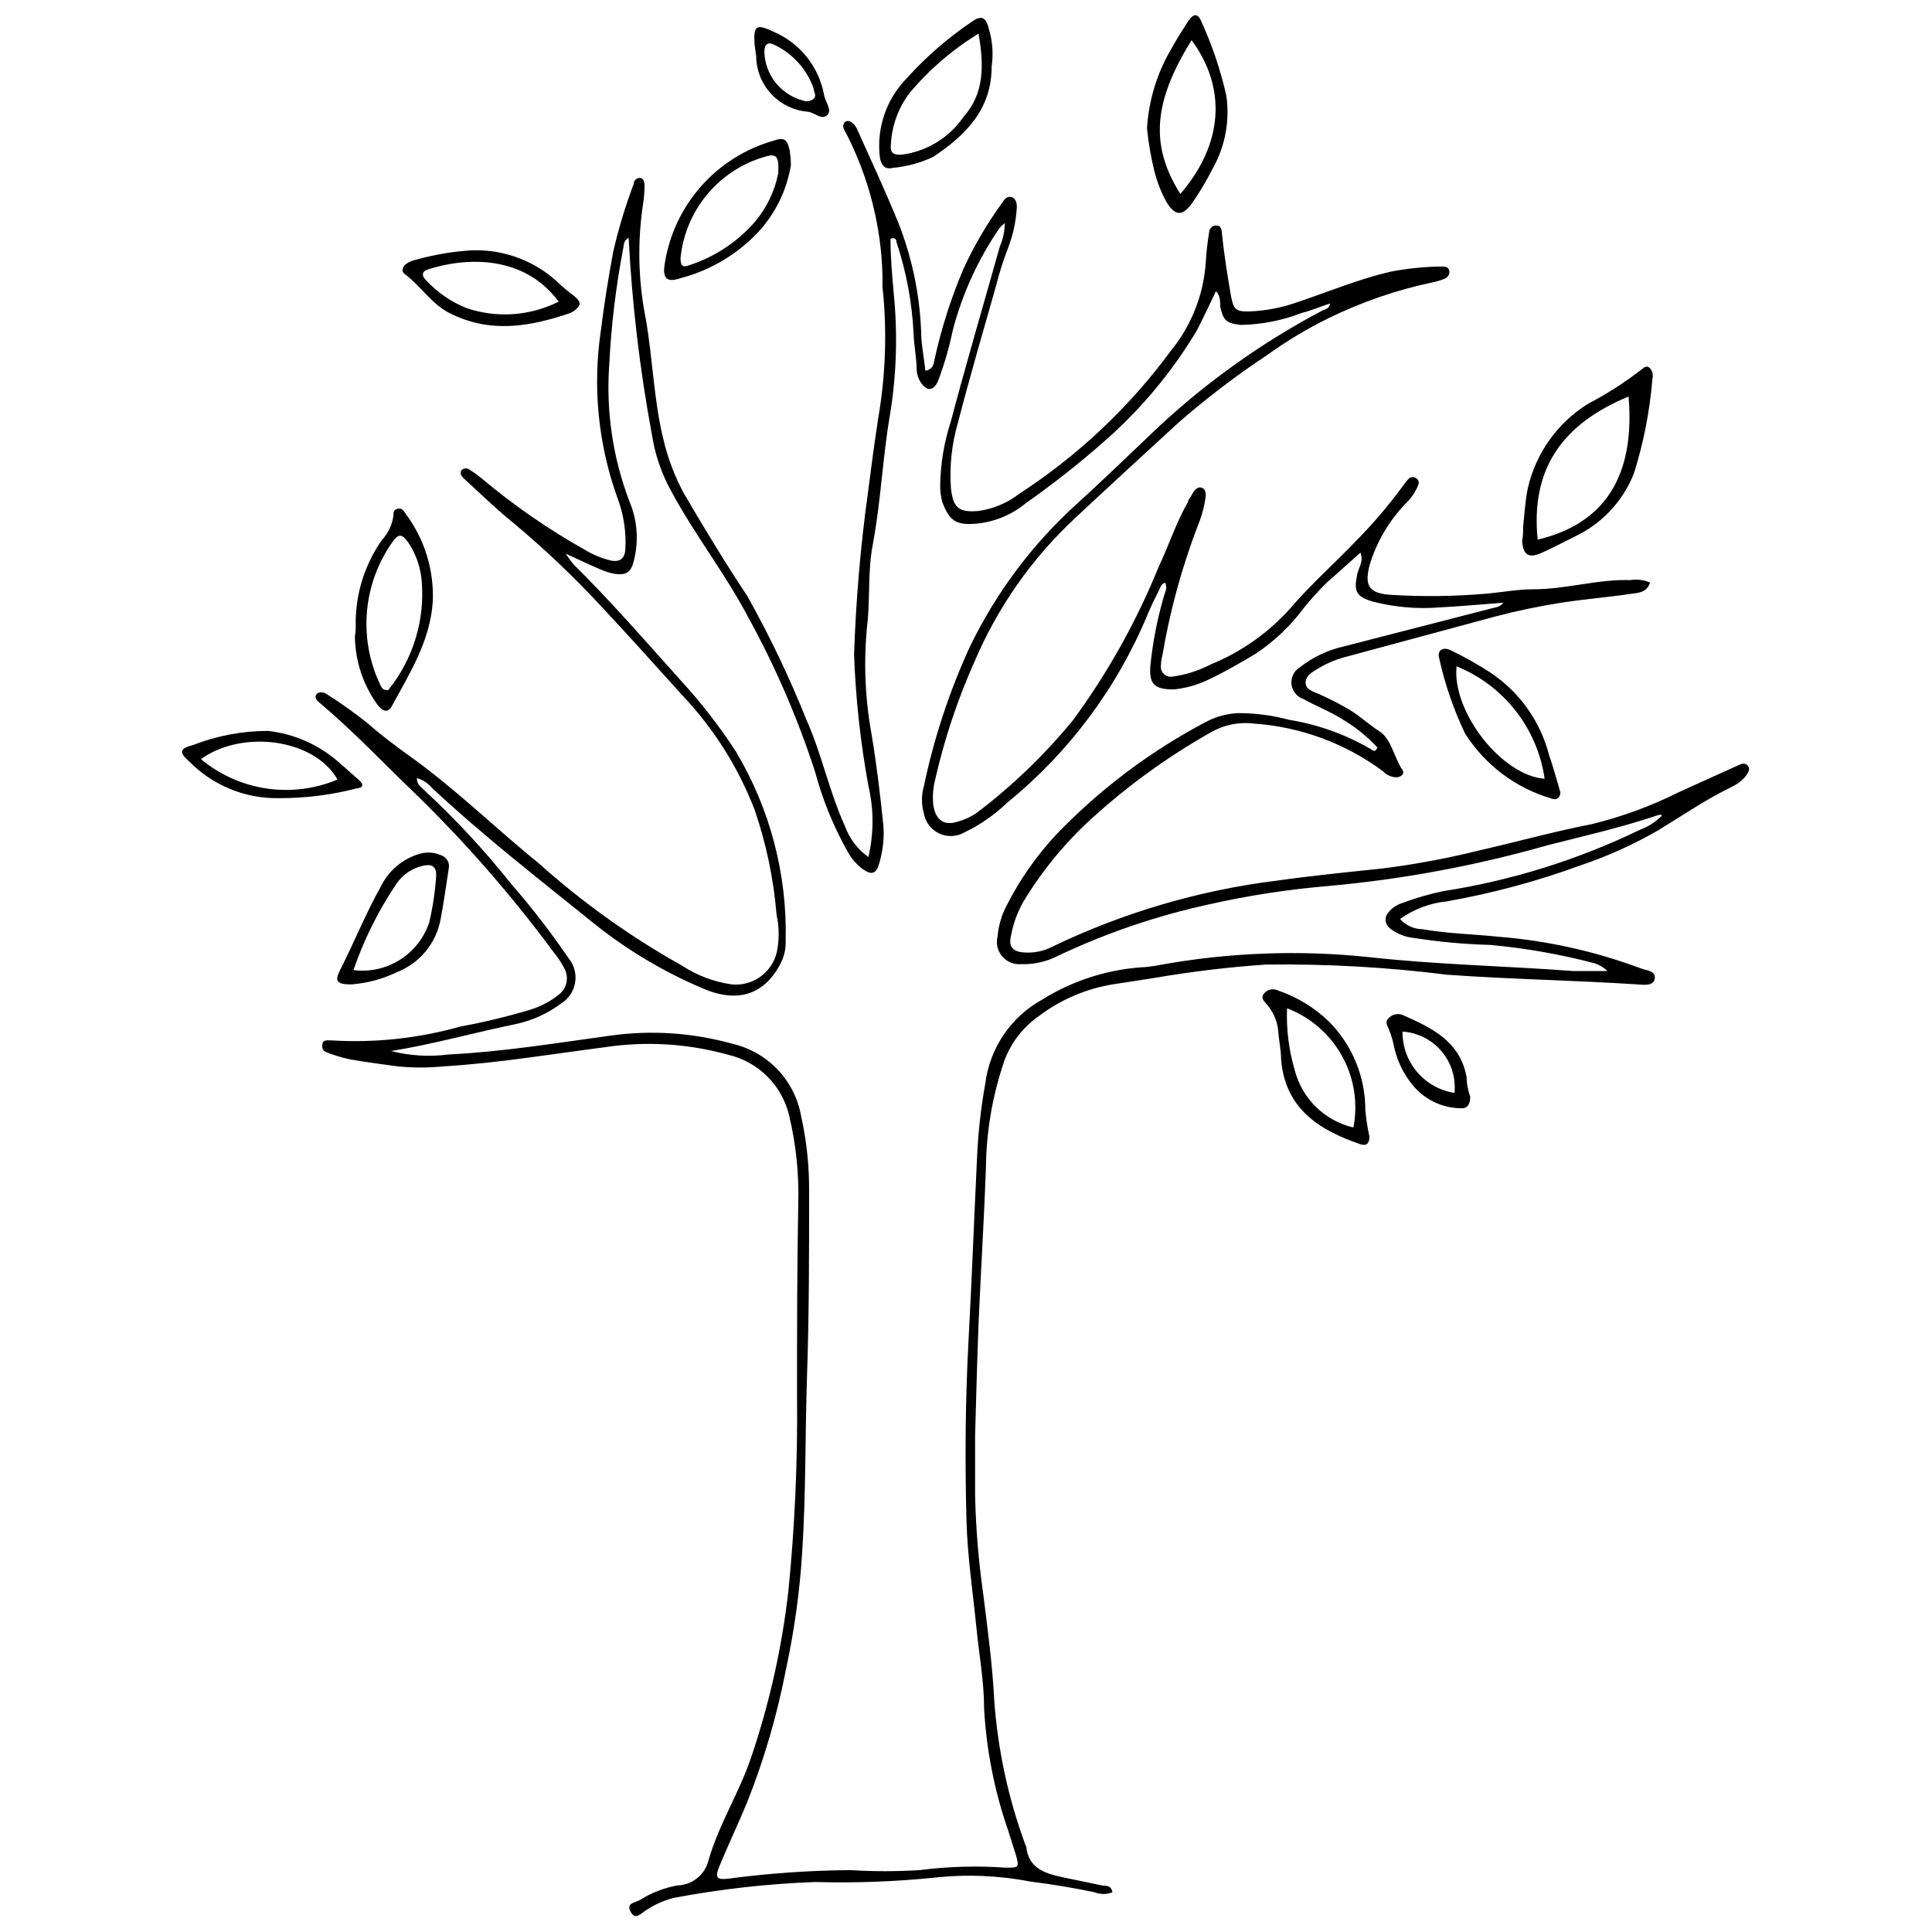 <?xml version="1.0" encoding="UTF-8"?>
<!-- The Best Svg Icon site in the world: iconSvg.co, Visit us! https://iconsvg.co -->
<svg width="800px" height="800px" version="1.1" viewBox="144 144 512 512" xmlns="http://www.w3.org/2000/svg">
 <defs>
  <clipPath id="c">
   <path d="m227 176h381v475.9h-381z"/>
  </clipPath>
  <clipPath id="b">
   <path d="m447 148.09h23v52.906h-23z"/>
  </clipPath>
  <clipPath id="a">
   <path d="m376 148.09h32v40.906h-32z"/>
  </clipPath>
 </defs>
 <g clip-path="url(#c)">
  <path d="m581.29 298.37c-0.867 2.656-2.981 2.707-4.875 2.981-6.231 0.922-12.461 1.41-18.691 2.383-5.856 0.91-11.656 2.121-17.391 3.629l-40.141 10.836v-0.004c-2.621 0.734-5.125 1.848-7.422 3.305-1.246 0.758-2.762 1.68-2.762 3.414 0 1.734 1.789 2.328 3.195 2.871 2.484 1.082 4.906 2.293 7.258 3.629 3.305 1.734 5.961 4.387 9.102 6.391 3.141 2.004 3.902 6.988 6.121 10.293 0.648 0.977-0.379 1.844-1.625 1.895v0.004c-1.359-0.035-2.652-0.621-3.574-1.625-9.973-7.391-21.855-11.77-34.238-12.621-3.902-0.477-7.856 0.324-11.266 2.273-12.277 6.918-23.668 15.305-33.914 24.977-5.824 5.66-10.934 12.008-15.223 18.906-1.918 3.043-3.242 6.426-3.898 9.965-0.758 3.035 0.434 4.387 3.629 4.551 2.551 0.16 5.102-0.383 7.367-1.57 18.781-9.031 38.906-14.941 59.59-17.496 9.211-1.301 18.527-2.223 27.789-3.195v-0.004c8.391-1.047 16.711-2.582 24.922-4.602 10.238-2.328 20.316-5.144 30.609-7.152h-0.004c7.969-1.945 15.691-4.777 23.023-8.449l15.551-7.043c0.922-0.434 1.949-0.977 2.762 0 0.812 0.977 0 1.895-0.488 2.707-0.977 1.184-2.195 2.141-3.574 2.816-6.879 3.305-13.164 7.637-19.664 11.594-6.606 3.812-13.574 6.953-20.805 9.371-11.453 4.191-23.254 7.363-35.266 9.48-4.453 0.449-8.711 2.059-12.352 4.66 1.512 1.711 3.676 2.695 5.957 2.707 6.664 1.191 13.488 1.301 20.207 2.004 12.84 1.035 25.473 3.844 37.543 8.344 1.461 0.598 4.062 0.598 3.793 2.707-0.27 2.113-3.035 1.68-4.66 1.57-16.738-1.082-33.48-1.355-50.219-2.547v0.004c-15.969-2.012-32.062-2.918-48.16-2.707-9.969 0.676-19.895 1.867-29.738 3.574l-10.562 1.625h-0.004c-7.223 1.133-14.055 4.035-19.879 8.449-4.199 2.922-7.394 7.066-9.156 11.867-3.133 9.121-4.781 18.688-4.875 28.332-0.488 13.707-1.355 27.41-1.949 41.117-0.379 9.969-0.648 19.938-0.922 29.902v15.766c0.188 8.648 0.895 17.273 2.113 25.84 1.191 9.535 2.492 19.125 2.981 28.766h-0.004c0.945 12.844 3.66 25.496 8.074 37.598 0 0.324 0.379 0.598 0.379 0.922 0.648 6.012 5.418 7.203 9.969 8.18l10.457 2.168c0.922 0 2.113 0 2.438 1.734l-0.004-0.004c-1.527 0.621-3.238 0.621-4.766 0-5.418-1.137-11.215-2.113-16.957-2.816-8.438-1.641-17.078-1.988-25.625-1.031-10.438 1.055-20.934 1.438-31.418 1.137-12.527 0.465-25.004 1.859-37.328 4.172-2.641 0.652-5.148 1.754-7.418 3.25-1.246 0.703-2.871 2.871-4.172 0.488-1.301-2.383 1.191-2.383 2.438-3.141 3.031-1.898 6.394-3.207 9.914-3.848 3.945-0.102 7.336-2.828 8.285-6.664 2.707-9.535 8.234-18.039 11.375-27.52h0.004c4.82-14.289 8.105-29.055 9.805-44.043 1.699-17.152 2.461-34.387 2.273-51.625 0-16.957 0-33.914 0.324-50.867h0.004c0.215-7.801-0.586-15.594-2.387-23.188-0.91-3.961-2.918-7.586-5.793-10.457-2.871-2.875-6.496-4.883-10.457-5.797-10.574-2.945-21.648-3.629-32.504-2.004-14.246 1.844-28.496 4.227-42.852 5.094-4.051 0.406-8.137 0.406-12.188 0-4.172-0.598-8.398-1.082-12.516-1.844-2.164-0.449-4.281-1.082-6.336-1.895-0.855-0.285-1.336-1.191-1.086-2.059 0-1.027 1.027-1.191 1.949-1.082h0.488c11.523 0.695 23.078-0.551 34.184-3.684 6.16-1.133 12.258-2.598 18.258-4.391 2.777-0.809 5.371-2.152 7.637-3.953 2.312-1.637 2.973-4.777 1.52-7.207-0.695-1.348-1.531-2.617-2.492-3.789-11.402-15.484-24.09-29.984-37.922-43.34-8.07-7.746-15.711-15.871-24.324-23.078-0.648-0.543-1.41-1.246-0.977-2.113 0.434-0.867 1.844-0.812 2.656-0.324 3.754 2.356 7.371 4.926 10.836 7.691 3.574 3.141 7.312 5.961 11.16 8.723 12.188 8.668 22.809 19.176 34.398 28.551 11.605 10.395 24.324 19.477 37.922 27.086 3.969 2.602 8.465 4.305 13.164 4.984 6.035 0.605 11.453-3.727 12.188-9.754 0.441-2.879 0.348-5.816-0.27-8.664-0.781-9.469-2.731-18.805-5.797-27.793-4.336-11.262-10.832-21.566-19.125-30.336-7.043-7.801-14.031-15.602-21.184-23.242h0.004c-7.473-8.102-15.473-15.703-23.945-22.75-4.496-3.629-8.613-7.691-12.84-11.539-0.648-0.598-1.191-1.41-0.598-2.223h0.004c0.641-0.59 1.629-0.59 2.273 0 1 0.625 1.961 1.312 2.871 2.059 8.555 7.207 17.77 13.59 27.52 19.07 2.168 1.309 4.527 2.277 6.988 2.871 2.273 0.379 3.574-0.488 3.738-2.926 0.281-4.742-0.457-9.488-2.168-13.922-5.027-14.086-6.516-29.191-4.332-43.988 0.867-7.043 2.004-14.086 3.305-21.074 1.402-6.094 3.211-12.082 5.418-17.934 0-0.758 0.703-1.68 1.734-1.57 1.027 0.109 1.191 1.461 1.137 2.438-0.027 1.359-0.137 2.719-0.328 4.062-1.598 10.234-1.379 20.672 0.652 30.828 1.895 10.836 2.113 21.668 4.715 32.125l-0.004-0.004c1.176 4.949 2.996 9.723 5.418 14.195 5.418 9.262 10.836 18.203 16.738 27.086h0.004c5.969 10.641 11.234 21.66 15.762 32.992 4.062 9.102 6.012 19.016 10.184 28.117h0.004c1.188 3.269 3.34 6.106 6.176 8.125 1.461-6.219 1.461-12.691 0-18.906-2.102-11.488-3.371-23.109-3.793-34.781 0.477-14.227 1.688-28.422 3.629-42.523 0.867-6.664 1.734-13.379 2.762-20.043v-0.004c2.004-11.535 2.387-23.297 1.137-34.941v-3.035 0.004c-0.352-13.016-3.609-25.785-9.531-37.379-0.27-0.438-0.504-0.887-0.707-1.355-0.309-0.617-0.176-1.367 0.328-1.844 0.867-0.648 1.625 0 2.223 0.488h-0.004c0.473 0.48 0.84 1.055 1.082 1.68 3.684 8.18 7.422 16.25 10.836 24.594 3.594 9.152 5.625 18.836 6.016 28.66 0 3.469 0.758 6.934 1.137 10.508 2.113-0.434 2.168-1.789 2.383-2.816 1.801-8.277 4.375-16.367 7.691-24.16 2.828-6.156 6.258-12.02 10.238-17.5 0.543-0.867 1.246-1.844 2.438-1.57 1.191 0.27 1.57 1.734 1.461 2.926h0.004c-0.219 3.539-0.965 7.027-2.223 10.348-1.293 3.324-2.379 6.723-3.25 10.184-3.414 12.027-6.934 24.055-10.078 36.188h0.004c-1.688 5.707-2.328 11.672-1.898 17.605 0.598 5.144 2.059 6.391 7.258 5.961h0.004c3.945-0.547 7.68-2.113 10.832-4.551 15.574-10.117 29.191-22.965 40.199-37.922 5.519-6.773 8.762-15.113 9.262-23.836 0.16-2.543 0.449-5.074 0.867-7.586 0.008-0.516 0.242-1 0.637-1.332 0.395-0.332 0.91-0.477 1.422-0.398 1.027 0 1.246 0.977 1.301 1.844 0.543 5.418 1.41 10.836 2.383 16.578 0.703 3.684 1.191 4.387 4.82 4.332v-0.004c4.516-0.172 8.977-1.047 13.219-2.598 8.02-2.707 15.871-5.961 24.105-7.91h0.004c4.496-0.875 9.066-1.344 13.648-1.41 0.867 0 1.734 0 2.059 0.977 0.324 0.977-0.324 1.949-1.355 2.328h0.004c-0.934 0.371-1.891 0.66-2.871 0.867-9.609 2.008-18.926 5.211-27.738 9.535-5.68 2.789-11.117 6.051-16.25 9.75-8.184 5.422-16.004 11.375-23.406 17.824-9.098 8.344-18.309 16.793-27.52 25.406-11.418 10.641-20.48 23.559-26.598 37.922-4.57 10.203-8.109 20.84-10.562 31.746-0.504 2.144-0.633 4.363-0.379 6.555 0.648 3.848 2.926 5.418 6.555 4.172 1.785-0.48 3.469-1.27 4.984-2.332 9.445-7.16 18.008-15.418 25.516-24.594 9.219-12.57 16.84-26.234 22.695-40.684 2.707-5.688 4.606-11.703 7.746-17.117 0-0.434 0.434-0.977 0.703-1.355 0.27-0.379 1.301-2.926 2.871-2.383 1.57 0.543 1.082 2.656 0.812 4.008h0.004c-0.41 2.156-1.047 4.262-1.898 6.285-4.223 11.078-7.344 22.543-9.316 34.238-0.23 0.828-0.359 1.684-0.379 2.543-0.121 0.852 0.176 1.711 0.801 2.305 0.625 0.59 1.496 0.844 2.34 0.676 3.543-0.488 6.969-1.586 10.133-3.25 8.047-3.281 15.234-8.359 21.02-14.844 5.418-6.34 11.648-11.809 17.391-17.824h-0.004c4.531-4.574 8.715-9.48 12.516-14.68 0.477-0.688 1-1.336 1.57-1.949 0.566-0.406 1.332-0.406 1.898 0 0.605 0.371 0.836 1.141 0.539 1.785-0.77 1.887-1.934 3.586-3.41 4.984-4.445 4.633-7.715 10.262-9.535 16.414-1.355 5.418 0 7.258 5.418 7.691v0.004c8.625 0.539 17.281 0.434 25.895-0.324 4.062-0.379 8.07-1.137 12.137-1.137 8.668 0 17.066-2.707 25.73-2.438v-0.004c1.758-0.266 3.559-0.039 5.199 0.652zm-333.65 124.16c4.949 1.273 10.102 1.586 15.168 0.922 14.41-0.703 28.602-3.035 42.852-4.984 10.867-1.539 21.938-0.801 32.504 2.164 4.57 1.066 8.73 3.453 11.957 6.863 3.227 3.41 5.379 7.691 6.191 12.316 1.465 6.613 2.176 13.375 2.113 20.152 0 16.25 0 32.18-0.543 48.27-0.543 16.09-0.27 31.473-1.301 47.238-0.645 10.293-2.055 20.523-4.227 30.605-2.328 12.145-5.793 24.043-10.344 35.539-2.383 5.742-5.094 11.43-7.477 17.227-1.082 2.762-0.543 3.359 2.383 3.035 10.777-1.438 21.633-2.199 32.504-2.277 6.098 0.379 12.211 0.379 18.309 0 7.562-0.973 15.203-1.191 22.809-0.648 3.414 0 3.629 0 2.707-3.305-0.648-2.113-1.355-4.227-2.004-6.34-3.656-10.48-5.828-21.422-6.445-32.504 0-7.258-1.355-14.465-2.059-21.668-0.922-9.262-2.328-18.527-2.602-27.844-0.434-16.25-0.324-32.18 0.543-48.27 0.867-16.09 1.461-31.801 2.223-47.727 0.277-6.777 1.02-13.531 2.219-20.207 1.199-9.395 6.816-17.648 15.113-22.211 7.812-4.859 16.672-7.777 25.844-8.504 1.691-0.066 3.375-0.266 5.035-0.598 18.402-3.371 37.195-4.082 55.801-2.113 18.039 2.004 36.188 2.328 54.172 3.684h8.883c-0.988-0.996-2.223-1.723-3.574-2.113-9.008-2.359-18.191-3.973-27.465-4.82-6.769-0.18-13.52-0.797-20.207-1.84-2.383-0.223-4.644-1.148-6.5-2.656-0.598-0.484-0.973-1.195-1.031-1.961-0.062-0.77 0.191-1.527 0.707-2.102 0.945-1.219 2.254-2.109 3.738-2.547 3.523-1.32 7.144-2.371 10.832-3.141 18.082-2.809 35.645-8.289 52.113-16.254 2.215-0.805 4.215-2.102 5.852-3.789-0.434-0.488-0.922 0-1.355 0-9.48 3.195-19.285 5.418-28.875 7.856l0.004-0.004c-19.047 5.441-38.562 9.07-58.293 10.836-10.625 0.895-21.18 2.523-31.582 4.875-13.781 3.004-27.176 7.566-39.926 13.598-3.019 1.582-6.398 2.348-9.805 2.223-1.91 0.168-3.785-0.605-5.023-2.07s-1.688-3.441-1.207-5.297c0.246-2.883 1.074-5.684 2.438-8.234 3.461-6.809 7.856-13.098 13.059-18.691 11.633-12.117 25.152-22.27 40.031-30.066 2.578-1.305 5.402-2.043 8.289-2.164 4.555 0 9.09 0.602 13.488 1.785 7.644 1.238 14.992 3.883 21.672 7.801 0.434 0.324 1.137 0.922 1.68-0.488-2.695-2.906-5.797-5.402-9.211-7.422-3.305-2.113-6.934-3.469-10.402-5.418v0.004c-1.738-0.578-2.977-2.125-3.164-3.945-0.188-1.824 0.715-3.586 2.297-4.508 3.332-2.613 7.199-4.465 11.324-5.418l39.547-10.184c0.977-0.27 2.113-0.27 2.926-1.461-5.906 0.434-11.484 0.977-17.012 1.246-5.914 0.457-11.867-0.074-17.605-1.574-4.387-1.301-4.984-2.762-4.062-7.152 0.324-1.789 1.789-3.359 0.867-5.797-3.035 2.656-6.012 5.418-8.777 7.801v0.004c-2.168 2.121-4.211 4.363-6.121 6.719-3.535 4.797-7.879 8.941-12.84 12.242-3.902 2.328-7.856 4.66-11.973 6.609-3.027 1.547-6.316 2.519-9.695 2.871-5.039 0-6.609-1.191-6.285-6.121 0.621-6.254 1.816-12.441 3.574-18.473 0.324-1.191 1.082-2.383 0.324-3.684-1.027 0.324-1.246 1.246-1.57 1.949-1.082 2.113-2.113 4.227-3.035 6.445h0.004c-8.09 19.484-20.898 36.648-37.273 49.949-3.305 3.168-7.09 5.801-11.215 7.801-2.062 1.207-4.59 1.324-6.758 0.305-2.164-1.016-3.688-3.035-4.074-5.398-0.652-2.301-0.652-4.738 0-7.043 2.668-12.75 6.754-25.16 12.188-37 6.934-14.348 16.574-27.227 28.387-37.922 7.422-6.719 14.574-13.707 21.668-20.422 13.035-12.113 27.605-22.461 43.34-30.77 0.703-0.324 1.895-0.434 2.059-1.895-2.656 0.867-4.984 1.895-7.422 2.492v-0.004c-5.184 2.023-10.688 3.106-16.25 3.199-3.793-0.434-4.606-1.191-5.418-4.82 0-1.355 0-3.035-1.137-4.117-1.734 3.629-3.359 7.152-5.144 10.562h-0.004c-6.609 11.012-14.91 20.922-24.594 29.359-6.578 5.789-13.469 11.215-20.641 16.254-3.695 3.062-8.223 4.949-13 5.418-5.418 0.488-7.258-0.648-9.156-5.797-0.371-1.398-0.551-2.836-0.543-4.281 0.086-5.762 1.035-11.477 2.816-16.957 4.117-15.547 8.668-30.988 13-46.426h0.004c0.848-1.949 1.289-4.051 1.301-6.176-0.484 0.379-0.938 0.797-1.355 1.246-5.668 8.246-9.863 17.41-12.406 27.086-0.961 4.629-2.285 9.176-3.953 13.598-1.246 2.602-2.871 2.656-4.496 0.379-0.664-1-1.059-2.156-1.141-3.356 0-3.195-0.703-6.391-0.812-9.59-0.391-8.297-1.922-16.5-4.551-24.379 0-0.543-0.324-1.355-1.57-0.812 0 4.82 0.434 9.695 0.867 14.574 1.059 10.613 0.73 21.32-0.973 31.852-2.004 11.539-2.438 23.242-4.606 34.672-1.355 7.098-0.648 14.246-1.461 21.289h-0.004c-0.973 9.613-0.59 19.316 1.141 28.82 1.355 8.02 2.328 16.25 3.141 24.16 0.27 3.398-0.098 6.816-1.082 10.078-0.758 2.871-2.059 3.25-4.387 1.57h-0.004c-1.621-1.223-2.969-2.773-3.953-4.551-3.769-6.688-6.684-13.82-8.668-21.234-4.602-14.18-10.535-27.891-17.715-40.957-6.012-11.43-14.031-21.668-20.152-32.938-2.75-4.859-4.586-10.184-5.418-15.707-3.184-17.148-5.227-34.484-6.121-51.898-1.246 0.598-1.246 1.68-1.41 2.656v-0.004c-1.977 10.266-3.227 20.656-3.738 31.098-0.863 12.328 0.984 24.699 5.418 36.242 2.094 5.027 2.453 10.613 1.031 15.871-0.703 2.816-2.059 3.574-4.93 3.195-1.328-0.238-2.617-0.641-3.848-1.191-2.707-1.137-5.418-2.438-9.211-4.172h0.004c0.629 0.98 1.316 1.918 2.059 2.816 9.914 9.805 19.016 20.262 28.277 30.609 5.434 5.898 10.359 12.238 14.734 18.961 9.102 15.199 13.684 32.672 13.219 50.379 0.059 1.871-0.332 3.731-1.137 5.418-4.172 8.559-11.43 11.16-20.91 6.988h-0.004c-10.137-4.297-19.648-9.945-28.277-16.793-14.625-11.809-29.523-23.348-43.34-36.242h0.004c-1.055-1.277-2.473-2.203-4.066-2.652 0 1.68 1.082 2.328 1.895 3.141h0.004c8.312 7.688 16.027 16 23.078 24.867 5.453 6.269 10.539 12.852 15.223 19.719 1.488 1.801 2.125 4.16 1.738 6.469-0.383 2.309-1.75 4.336-3.742 5.555-3.543 2.637-7.606 4.484-11.918 5.418-10.945 2.223-21.887 5.363-33.102 7.152z"/>
 </g>
 <path d="m547.65 283.53c0.324-2.762 0.488-6.555 1.246-10.184 2.125-9.266 7.856-17.297 15.926-22.32 5.07-2.652 9.891-5.754 14.41-9.266 1.246-1.191 2.168-0.434 2.656 0.922h-0.004c0.16 0.641 0.16 1.309 0 1.949-0.691 8.43-2.324 16.75-4.875 24.812-2.875 7.332-8.434 13.297-15.547 16.684-2.981 1.461-5.961 3.086-9.047 4.441-3.086 1.355-4.82 0.758-5.039-3.305 0.219-0.973 0.273-1.84 0.273-3.734zm27.953-34.453c-17.551 7.258-26.004 19.125-24.105 37.922 17.766-4.176 25.84-16.852 24.105-37.762z"/>
 <g clip-path="url(#b)">
  <path d="m447.97 178c0.453-7.543 2.723-14.863 6.609-21.344 1.301-2.383 2.762-4.66 4.227-6.934 1.461-2.273 2.707-2.223 3.574 0 2.867 6.293 5.082 12.867 6.609 19.609 0.98 6.754-0.336 13.641-3.738 19.559-1.578 3.144-3.387 6.172-5.418 9.047-2.547 3.519-4.496 3.305-6.824-0.598-1.355-2.535-2.391-5.227-3.09-8.016-0.93-3.723-1.578-7.508-1.949-11.324zm8.832 17.391c11.375-13.164 12.352-28.062 2.981-40.738-10.133 16.305-11.109 27.844-2.981 40.738z"/>
 </g>
 <path d="m238.27 310.02c-0.188-8.18 2.242-16.207 6.934-22.914 1.652-1.742 2.711-3.961 3.035-6.34 0-0.812 0-1.734 1.191-1.949 1.191-0.215 1.57 0.598 2.004 1.246 5.039 6.691 7.606 14.926 7.258 23.297-0.648 10.348-6.012 18.906-10.836 27.738-0.977 1.844-2.328 1.625-3.902-0.434l0.004-0.004c-3.785-5.277-5.848-11.598-5.906-18.094 0.164-0.867 0.219-1.68 0.219-2.547zm8.07 16.848c0.176 0.074 0.367 0.074 0.543 0 6.684-8.246 9.855-18.793 8.828-29.359-0.359-3.422-1.527-6.711-3.41-9.59-1.789-2.602-2.762-2.602-4.496 0-7.602 10.957-8.816 25.125-3.199 37.219 0.379 0.812 0.762 1.73 1.734 1.73z"/>
 <path d="m269.09 210.34c8.719-0.305 17.18 2.984 23.402 9.102 1.113 1.027 2.289 1.984 3.519 2.871 2.113 1.734 2.113 2.602 0 4.172v-0.004c-0.293 0.184-0.602 0.348-0.918 0.488-10.836 3.684-21.289 5.418-31.961 0-4.82-2.438-7.586-7.152-11.809-10.293-1.191-0.867-0.598-2.168 0.598-2.926h-0.004c0.715-0.438 1.504-0.75 2.328-0.918 4.844-1.363 9.82-2.199 14.844-2.492zm22.969 13.598c-9.316-12.566-24.758-11.754-34.777-8.504-1.57 0.543-1.516 1.734-0.434 2.762 3 3.273 6.703 5.828 10.832 7.473 8.035 2.695 16.809 2.07 24.379-1.73z"/>
 <path d="m506.91 445.23c0 1.789-0.812 2.547-2.383 2.004-10.238-3.519-19.883-8.938-21.02-22.426 0-2.547-0.598-5.039-0.758-7.586h-0.004c-0.242-2.559-1.262-4.977-2.922-6.934-0.703-0.867-1.895-1.734-0.812-3.035 0.902-1.074 2.426-1.391 3.684-0.758 4.996 1.707 9.562 4.477 13.379 8.125 6.277 6.254 9.789 14.762 9.75 23.621 0.227 2.348 0.586 4.68 1.086 6.988zm-4.227-2.492c1.234-6.488 0.148-13.199-3.074-18.965-3.219-5.766-8.363-10.215-14.531-12.566-0.215 5.492 0.461 10.98 2.004 16.254 0.926 3.699 2.84 7.078 5.543 9.77 2.699 2.691 6.086 4.594 9.789 5.508z"/>
 <g clip-path="url(#a)">
  <path d="m406.8 161.58c0 11.484-6.934 18.258-15.492 24-3.414 1.594-7.082 2.586-10.836 2.926-2.004 0.488-2.981-0.758-3.305-2.871-0.91-7.668 1.699-15.336 7.098-20.859 5.098-5.66 10.863-10.68 17.172-14.949 2.547-1.844 3.848-1.41 4.606 1.789v-0.004c0.984 3.227 1.242 6.633 0.758 9.969zm-3.469-8.668h0.004c-6.93 4.215-13.113 9.543-18.312 15.766-2.977 3.934-4.691 8.672-4.93 13.598-0.27 2.223 0.648 2.871 2.926 2.707 6.574-0.863 12.473-4.465 16.25-9.914 5.691-6.391 5.473-13.812 4.066-22.156z"/>
 </g>
 <path d="m557.51 353.95c0 1.355-0.867 2.223-2.328 1.68l-0.004-0.004c-9.48-2.762-17.625-8.887-22.914-17.227-3.047-6.379-5.356-13.086-6.879-19.988-0.543-2.004 0.922-3.141 3.141-2.059 3.488 1.695 6.871 3.594 10.133 5.688 7.875 5.117 13.539 13.004 15.871 22.102 1.137 3.199 1.949 6.394 2.981 9.809zm-27.52-33.316c-1.137 12.297 12.188 28.984 23.348 29.742v-0.004c-1.914-13.383-10.812-24.734-23.348-29.793z"/>
 <path d="m353.6 187.75c-1.102 6.746-4.195 13.008-8.883 17.984-5.535 5.793-12.566 9.934-20.316 11.973-3.793 1.301-4.875 0-4.227-3.902h0.004c1.191-7.598 4.535-14.695 9.633-20.453 5.098-5.762 11.734-9.941 19.133-12.051 2.707-0.977 3.629-0.488 4.281 2.328l-0.004 0.004c0.238 1.359 0.363 2.734 0.379 4.117zm-3.359 2.168c0.27-4.82-0.543-5.418-4.227-4.172l0.004-0.004c-5.828 1.832-10.988 5.332-14.84 10.07-3.856 4.738-6.231 10.508-6.828 16.586 0 1.844 0.434 2.656 2.273 1.895 6.812-2.195 12.883-6.223 17.551-11.648 3.059-3.668 5.144-8.043 6.07-12.73z"/>
 <path d="m217.89 355.52c-8.848 0.152-17.379-3.312-23.617-9.59-2.926-2.602-2.762-3.519 0.922-4.496h-0.004c6.324-2.465 13.047-3.731 19.828-3.738 6.781 0.758 13.18 3.535 18.367 7.965 1.789 1.516 3.519 3.141 5.418 4.766 1.895 1.625 1.41 2.328-0.434 2.547-6.691 1.715-13.574 2.57-20.48 2.547zm15.547-4.93c-6.121-10.836-25.191-13.328-36.188-5.418 4.957 4.133 10.953 6.824 17.336 7.777 6.383 0.957 12.906 0.141 18.855-2.359z"/>
 <path d="m237.13 404.88c-3.793 0-4.551-0.758-2.981-3.848 3.738-7.367 6.824-15.059 10.836-22.211h-0.004c2.102-4.231 5.906-7.363 10.457-8.613 1.801-0.477 3.715-0.324 5.418 0.434 1.516 0.469 2.414 2.027 2.059 3.574-0.703 4.496-1.301 8.992-2.168 13.488v0.004c-1.18 6.273-5.496 11.508-11.43 13.867-3.82 1.852-7.957 2.973-12.188 3.305zm0.543-3.793h-0.004c4.273 0.543 8.598-0.406 12.25-2.688 3.652-2.281 6.406-5.75 7.797-9.828 0.938-3.934 1.555-7.938 1.84-11.969 0.27-2.816-0.867-3.793-3.574-3.141v-0.004c-2.832 0.66-5.305 2.363-6.934 4.769-4.773 7.09-8.598 14.777-11.379 22.859z"/>
 <path d="m533.62 434.61c0 2.547-1.082 3.25-2.762 3.086v0.004c-4.992-0.148-9.66-2.512-12.734-6.445-2.211-2.785-3.785-6.019-4.602-9.48-0.305-1.668-0.777-3.305-1.41-4.875-0.379-1.082-1.301-2.059 0-3.195v-0.004c1.012-0.977 2.516-1.234 3.793-0.648 7.477 3.359 14.898 6.773 16.738 16.25 0.027 1.812 0.355 3.609 0.977 5.309zm-4.172-0.977v0.004c0.406-3.996-0.832-7.984-3.426-11.051-2.598-3.066-6.328-4.941-10.336-5.203-0.043 3.914 1.32 7.711 3.848 10.695s6.047 4.957 9.914 5.559z"/>
 <path d="m343.96 155.68c-0.324-4.984 0.488-5.418 5.094-3.25l-0.004-0.004c6.953 2.988 11.953 9.25 13.328 16.688 0.324 1.949 2.273 4.062 0.812 5.418s-3.25-0.648-5.039-0.922c-3.711-0.285-7.184-1.949-9.73-4.668-2.547-2.715-3.984-6.289-4.027-10.012zm2.602 2.004c0.148 6.094 4.293 11.363 10.184 12.945 0.965 0.387 2.062 0.223 2.871-0.434 0.922-0.867 0-1.844 0-2.762-1.758-4.984-5.391-9.086-10.133-11.43-1.895-1.031-2.871-0.434-2.922 1.68z"/>
</svg>